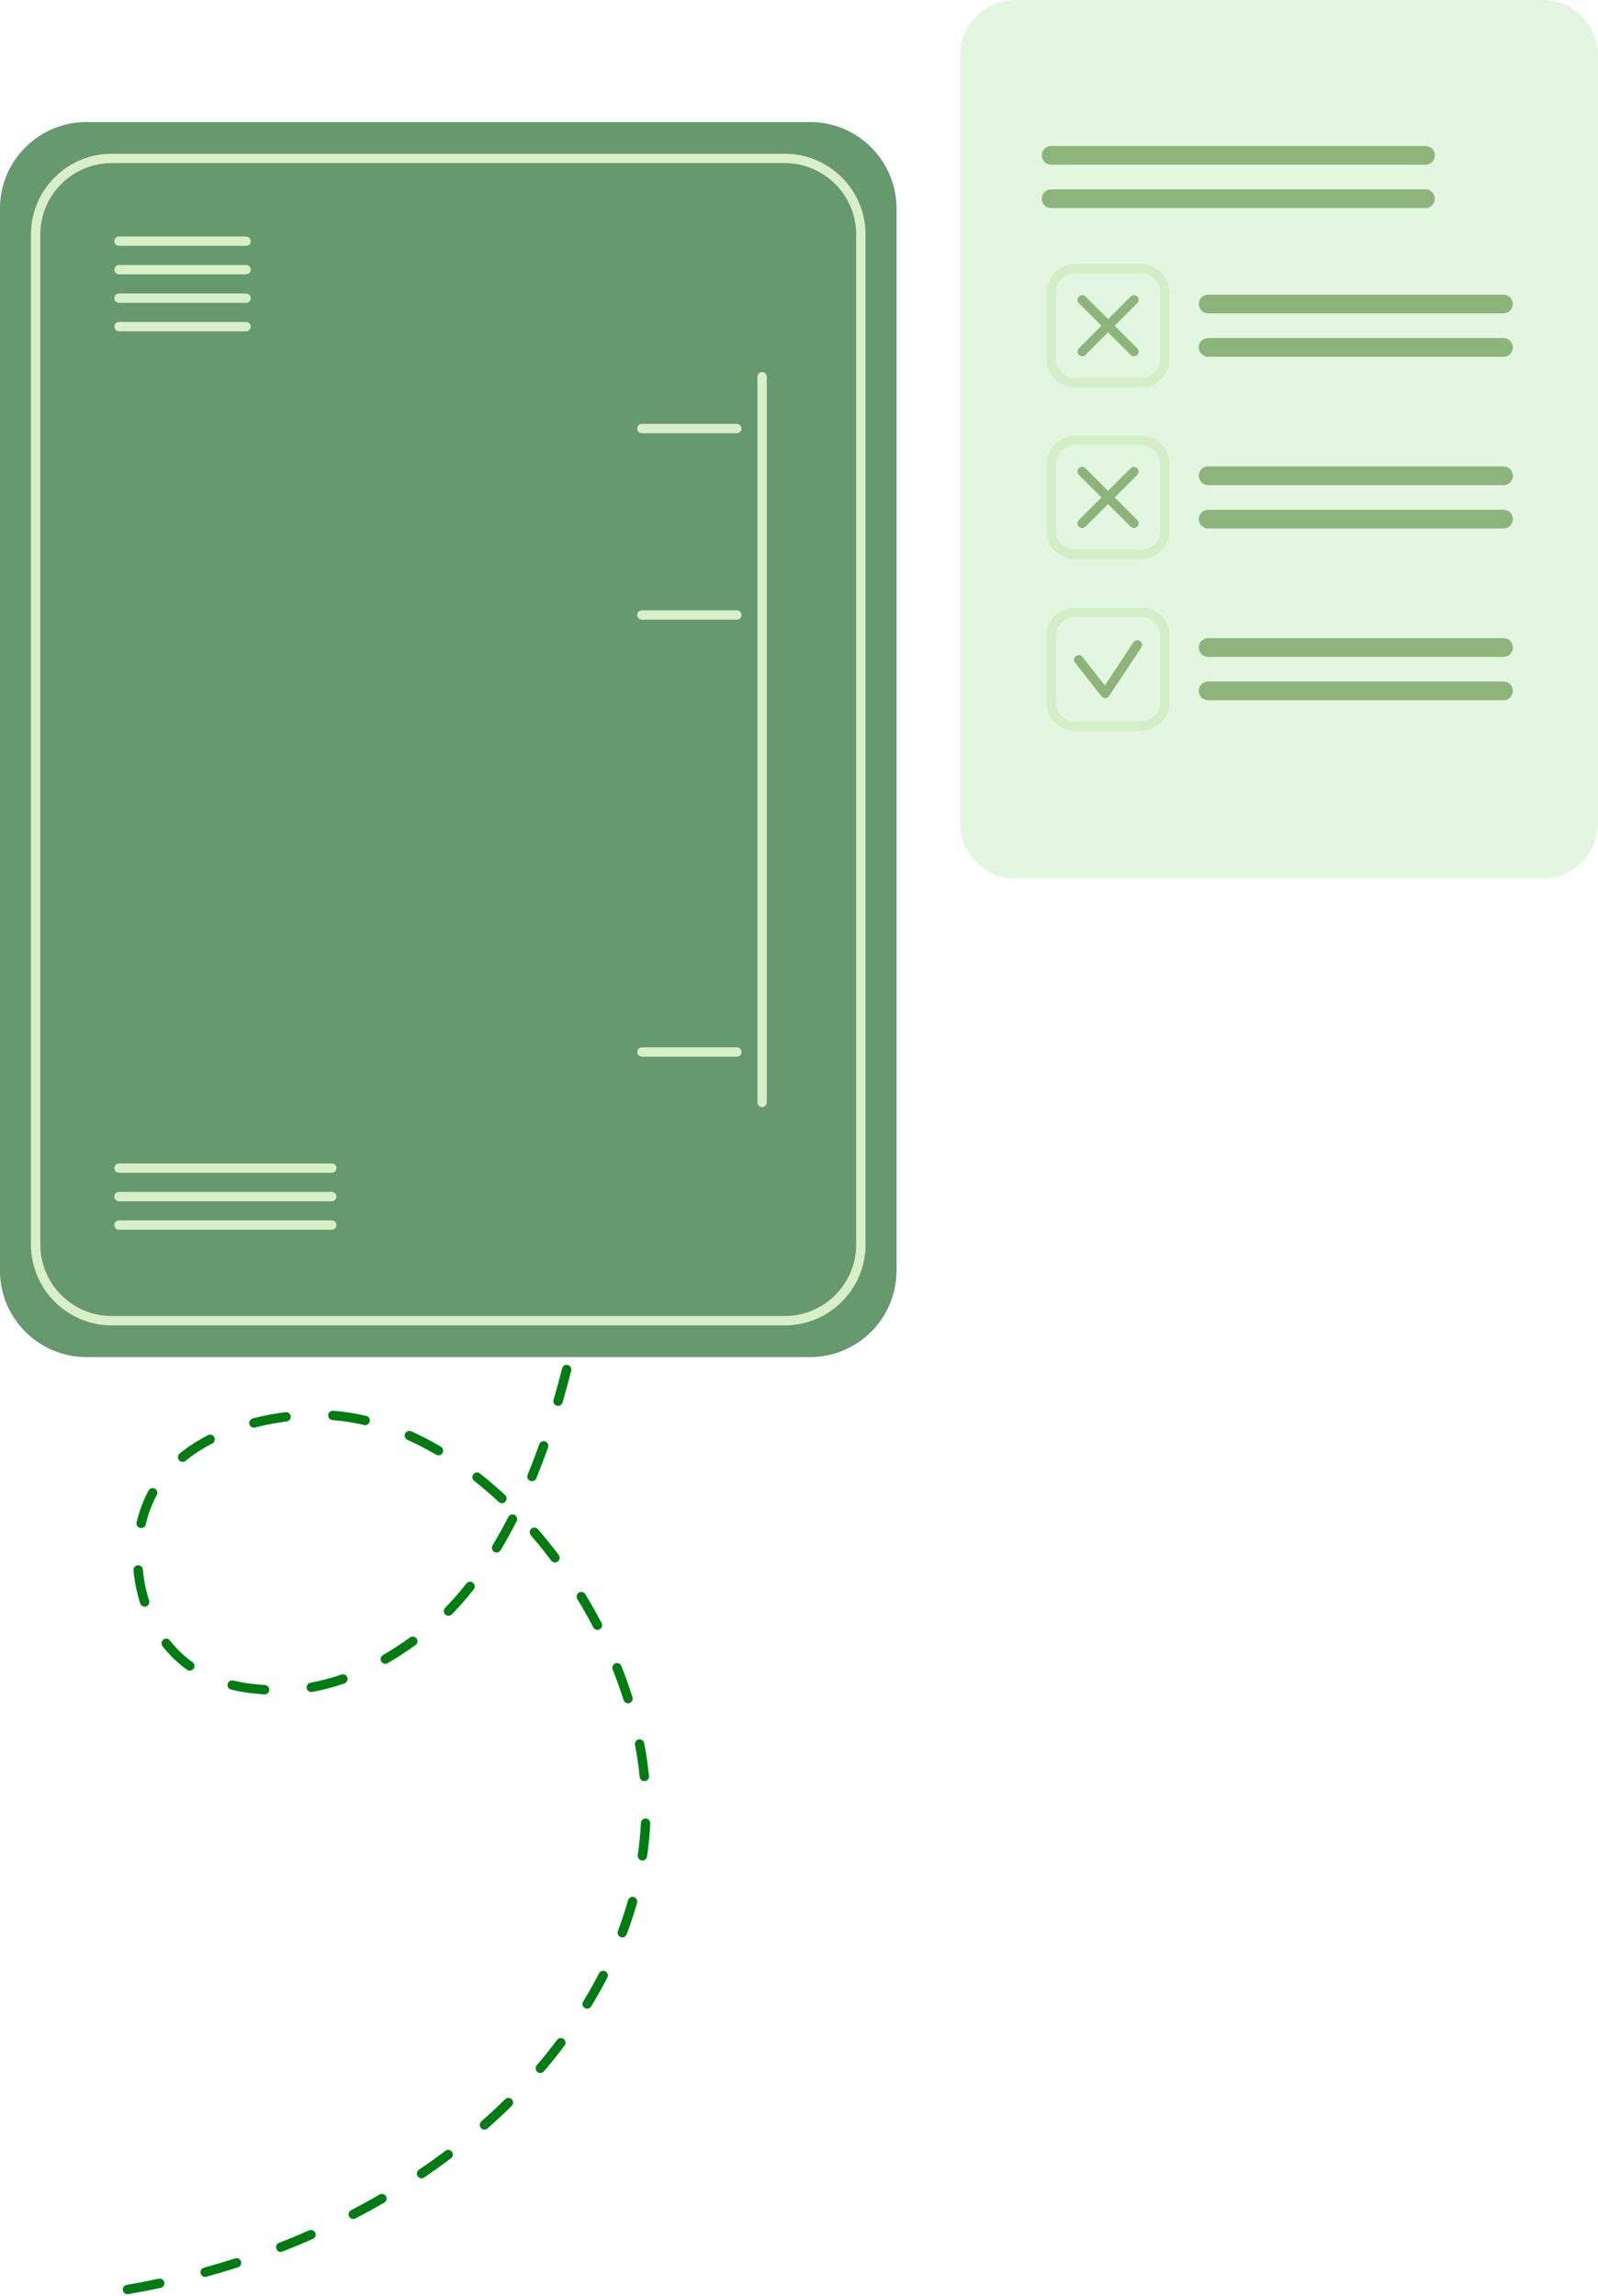<?xml version="1.0" encoding="UTF-8"?> <svg xmlns="http://www.w3.org/2000/svg" width="243" height="349" viewBox="0 0 243 349" fill="none"><path d="M19.387 348.773C19.047 348.773 18.746 348.529 18.686 348.182C18.619 347.795 18.878 347.426 19.267 347.359C20.897 347.078 22.534 346.761 24.132 346.42C24.514 346.333 24.895 346.583 24.977 346.967C25.059 347.352 24.814 347.73 24.429 347.812C22.813 348.157 21.158 348.477 19.508 348.762C19.468 348.769 19.427 348.773 19.387 348.773ZM31.197 346.14C30.885 346.14 30.598 345.933 30.511 345.618C30.407 345.237 30.629 344.846 31.008 344.742C32.604 344.303 34.2 343.827 35.757 343.328C36.134 343.208 36.533 343.414 36.652 343.788C36.772 344.163 36.566 344.564 36.192 344.684C34.617 345.189 33.001 345.671 31.386 346.114C31.323 346.132 31.259 346.14 31.197 346.14ZM42.685 342.34C42.4 342.34 42.132 342.167 42.022 341.886C41.879 341.519 42.06 341.107 42.426 340.965C43.964 340.366 45.503 339.728 47.002 339.067C47.362 338.909 47.782 339.072 47.94 339.431C48.099 339.79 47.937 340.212 47.576 340.37C46.059 341.039 44.499 341.686 42.943 342.292C42.859 342.325 42.772 342.34 42.685 342.34ZM53.708 337.349C53.451 337.349 53.203 337.209 53.076 336.965C52.895 336.616 53.031 336.186 53.379 336.005C54.848 335.24 56.307 334.437 57.716 333.616C58.056 333.419 58.492 333.533 58.689 333.873C58.887 334.213 58.772 334.649 58.432 334.847C57.004 335.679 55.525 336.493 54.037 337.268C53.931 337.324 53.819 337.349 53.708 337.349ZM64.101 331.154C63.873 331.154 63.649 331.044 63.511 330.842C63.29 330.517 63.375 330.074 63.701 329.853C65.065 328.926 66.418 327.956 67.723 326.971C68.036 326.733 68.483 326.795 68.72 327.11C68.958 327.424 68.894 327.87 68.581 328.108C67.258 329.107 65.884 330.091 64.501 331.031C64.377 331.115 64.239 331.154 64.101 331.154ZM73.667 323.748C73.469 323.748 73.274 323.667 73.132 323.508C72.873 323.213 72.9 322.762 73.195 322.502C74.431 321.412 75.648 320.277 76.811 319.129C77.09 318.853 77.542 318.855 77.818 319.136C78.094 319.416 78.091 319.867 77.811 320.143C76.629 321.308 75.393 322.462 74.138 323.57C74.003 323.69 73.835 323.748 73.667 323.748ZM82.166 315.141C82.001 315.141 81.837 315.084 81.703 314.969C81.404 314.714 81.369 314.264 81.625 313.966C82.702 312.705 83.742 311.409 84.715 310.114C84.952 309.799 85.399 309.737 85.713 309.972C86.027 310.208 86.091 310.654 85.855 310.969C84.863 312.288 83.805 313.608 82.707 314.891C82.567 315.056 82.366 315.141 82.166 315.141ZM89.284 305.365C89.158 305.365 89.03 305.332 88.914 305.261C88.578 305.057 88.472 304.618 88.677 304.283C89.536 302.875 90.348 301.428 91.093 299.983C91.272 299.633 91.701 299.494 92.052 299.676C92.401 299.856 92.539 300.285 92.358 300.636C91.599 302.111 90.769 303.587 89.893 305.024C89.758 305.244 89.524 305.365 89.284 305.365ZM94.624 294.522C94.54 294.522 94.455 294.508 94.371 294.476C94.004 294.336 93.819 293.926 93.958 293.557C94.544 292.012 95.064 290.441 95.506 288.887C95.613 288.509 96.006 288.287 96.386 288.396C96.764 288.504 96.984 288.898 96.876 289.277C96.423 290.869 95.89 292.48 95.291 294.062C95.182 294.347 94.911 294.522 94.624 294.522ZM97.689 282.839C97.654 282.839 97.621 282.837 97.586 282.831C97.196 282.774 96.927 282.413 96.984 282.023C97.221 280.4 97.38 278.756 97.456 277.136C97.475 276.743 97.809 276.427 98.201 276.458C98.594 276.477 98.897 276.809 98.879 277.203C98.801 278.869 98.637 280.56 98.393 282.229C98.341 282.584 98.037 282.839 97.689 282.839ZM97.978 270.771C97.616 270.771 97.305 270.496 97.27 270.129C97.112 268.529 96.873 266.892 96.559 265.262C96.486 264.876 96.738 264.503 97.125 264.428C97.507 264.356 97.883 264.608 97.959 264.994C98.281 266.666 98.525 268.347 98.688 269.99C98.727 270.381 98.441 270.73 98.05 270.769C98.025 270.77 98 270.771 97.978 270.771ZM95.502 258.939C95.199 258.939 94.919 258.745 94.823 258.442C94.335 256.899 93.775 255.337 93.16 253.797C93.014 253.432 93.192 253.017 93.557 252.871C93.919 252.725 94.337 252.903 94.482 253.268C95.111 254.84 95.682 256.436 96.181 258.013C96.3 258.387 96.091 258.788 95.717 258.906C95.645 258.929 95.573 258.939 95.502 258.939ZM40.242 257.584C40.226 257.584 40.211 257.583 40.196 257.582C38.873 257.498 37.103 257.339 35.141 256.857C34.759 256.764 34.525 256.377 34.619 255.996C34.712 255.614 35.1 255.377 35.48 255.474C37.334 255.929 39.023 256.081 40.286 256.162C40.679 256.187 40.977 256.525 40.952 256.918C40.928 257.293 40.614 257.584 40.242 257.584ZM47.333 257.226C46.994 257.226 46.694 256.984 46.633 256.638C46.564 256.251 46.822 255.881 47.209 255.813C48.771 255.536 50.353 255.116 51.911 254.569C52.284 254.44 52.689 254.632 52.819 255.004C52.95 255.375 52.755 255.781 52.384 255.912C50.753 256.486 49.096 256.925 47.458 257.215C47.416 257.222 47.374 257.226 47.333 257.226ZM28.852 253.978C28.708 253.978 28.565 253.935 28.44 253.845C27.937 253.488 27.448 253.099 26.986 252.688C26.167 251.962 25.403 251.146 24.712 250.26C24.47 249.95 24.525 249.503 24.835 249.261C25.145 249.018 25.592 249.074 25.834 249.384C26.473 250.201 27.177 250.953 27.93 251.622C28.356 252 28.805 252.357 29.265 252.685C29.586 252.913 29.66 253.358 29.432 253.678C29.294 253.875 29.075 253.978 28.852 253.978ZM58.592 252.94C58.347 252.94 58.108 252.814 57.976 252.587C57.779 252.247 57.893 251.811 58.233 251.612C59.816 250.691 61.155 249.778 62.365 248.928C62.688 248.703 63.131 248.781 63.358 249.102C63.584 249.424 63.505 249.869 63.183 250.095C61.947 250.962 60.579 251.894 58.951 252.843C58.837 252.908 58.714 252.94 58.592 252.94ZM90.847 247.776C90.59 247.776 90.342 247.637 90.216 247.393C89.459 245.942 88.642 244.495 87.788 243.093C87.583 242.758 87.689 242.319 88.024 242.115C88.358 241.91 88.798 242.015 89.003 242.352C89.874 243.781 90.708 245.256 91.478 246.736C91.659 247.084 91.525 247.514 91.175 247.696C91.071 247.751 90.959 247.776 90.847 247.776ZM68.199 245.635C68.019 245.635 67.839 245.567 67.701 245.431C67.42 245.155 67.416 244.705 67.691 244.424C68.794 243.299 69.881 242.059 70.922 240.736C71.165 240.427 71.614 240.374 71.922 240.617C72.231 240.86 72.284 241.308 72.042 241.616C70.968 242.98 69.847 244.261 68.707 245.421C68.568 245.563 68.383 245.635 68.199 245.635ZM21.998 244.252C21.697 244.252 21.417 244.06 21.32 243.758C20.801 242.141 20.458 240.45 20.299 238.729C20.262 238.338 20.551 237.991 20.943 237.955C21.339 237.918 21.681 238.207 21.717 238.599C21.866 240.215 22.189 241.805 22.675 243.322C22.795 243.696 22.589 244.097 22.215 244.218C22.144 244.241 22.07 244.252 21.998 244.252ZM84.396 237.535C84.18 237.535 83.965 237.437 83.825 237.25C82.836 235.933 81.794 234.641 80.726 233.407C80.469 233.11 80.501 232.66 80.798 232.402C81.094 232.145 81.545 232.176 81.802 232.475C82.892 233.733 83.956 235.052 84.965 236.395C85.2 236.709 85.138 237.155 84.822 237.392C84.695 237.488 84.545 237.535 84.396 237.535ZM75.51 236.017C75.385 236.017 75.258 235.985 75.144 235.915C74.807 235.713 74.698 235.276 74.9 234.938C75.721 233.574 76.526 232.12 77.292 230.618C77.471 230.267 77.898 230.128 78.25 230.307C78.6 230.486 78.74 230.914 78.561 231.264C77.78 232.796 76.958 234.28 76.12 235.672C75.987 235.894 75.751 236.017 75.51 236.017ZM21.467 232.3C21.414 232.3 21.359 232.295 21.305 232.282C20.922 232.193 20.683 231.81 20.773 231.427C21.084 230.092 21.518 228.819 22.064 227.642C22.229 227.285 22.405 226.936 22.592 226.595C22.78 226.25 23.213 226.122 23.558 226.313C23.903 226.501 24.03 226.934 23.841 227.278C23.669 227.591 23.508 227.913 23.356 228.241C22.851 229.329 22.448 230.509 22.16 231.749C22.084 232.079 21.791 232.3 21.467 232.3ZM76.326 228.524C76.153 228.524 75.978 228.46 75.841 228.332C74.624 227.198 73.365 226.118 72.102 225.122C71.794 224.879 71.741 224.432 71.984 224.122C72.228 223.815 72.675 223.761 72.984 224.004C74.278 225.023 75.566 226.129 76.811 227.29C77.099 227.559 77.115 228.009 76.847 228.296C76.707 228.448 76.517 228.524 76.326 228.524ZM80.891 225.175C80.801 225.175 80.709 225.157 80.621 225.121C80.257 224.972 80.082 224.556 80.233 224.192C80.844 222.704 81.439 221.147 82.002 219.562C82.134 219.192 82.543 218.999 82.912 219.13C83.283 219.262 83.476 219.669 83.345 220.039C82.773 221.646 82.169 223.225 81.549 224.733C81.437 225.008 81.171 225.175 80.891 225.175ZM27.773 222.239C27.566 222.239 27.361 222.15 27.221 221.977C26.972 221.673 27.017 221.224 27.322 220.975C28.591 219.938 30.037 219 31.62 218.184C31.968 218.003 32.399 218.14 32.579 218.491C32.759 218.841 32.621 219.27 32.272 219.45C30.777 220.22 29.416 221.104 28.223 222.078C28.091 222.186 27.931 222.239 27.773 222.239ZM66.677 221.246C66.554 221.246 66.43 221.214 66.316 221.147C64.879 220.302 63.414 219.543 61.963 218.893C61.604 218.733 61.443 218.311 61.604 217.952C61.764 217.593 62.183 217.433 62.544 217.593C64.045 218.265 65.557 219.047 67.039 219.921C67.378 220.12 67.491 220.556 67.291 220.896C67.158 221.121 66.921 221.246 66.677 221.246ZM38.603 217.036C38.286 217.036 37.998 216.823 37.914 216.501C37.816 216.12 38.045 215.732 38.426 215.633C40.037 215.218 41.715 214.899 43.412 214.686C43.811 214.642 44.159 214.913 44.208 215.303C44.257 215.693 43.981 216.05 43.59 216.099C41.953 216.305 40.336 216.612 38.782 217.014C38.722 217.029 38.663 217.036 38.603 217.036ZM55.528 216.656C55.474 216.656 55.419 216.65 55.364 216.637C53.755 216.258 52.138 216.004 50.557 215.885C50.165 215.855 49.87 215.513 49.901 215.121C49.931 214.729 50.274 214.434 50.664 214.465C52.318 214.59 54.01 214.854 55.691 215.25C56.074 215.341 56.31 215.725 56.221 216.107C56.143 216.435 55.851 216.656 55.528 216.656ZM84.86 213.728C84.795 213.728 84.727 213.719 84.661 213.699C84.283 213.59 84.066 213.195 84.176 212.817C84.625 211.273 85.063 209.661 85.477 208.024C85.573 207.642 85.962 207.411 86.342 207.508C86.724 207.605 86.954 207.992 86.858 208.373C86.44 210.026 85.997 211.655 85.543 213.214C85.454 213.526 85.169 213.728 84.86 213.728ZM87.752 201.956C87.705 201.956 87.657 201.951 87.609 201.941C87.223 201.864 86.975 201.487 87.053 201.102C87.384 199.477 87.692 197.834 87.968 196.217C88.035 195.829 88.402 195.568 88.79 195.635C89.177 195.701 89.438 196.069 89.371 196.456C89.093 198.089 88.782 199.747 88.449 201.387C88.38 201.722 88.083 201.956 87.752 201.956ZM89.711 189.985C89.683 189.985 89.653 189.984 89.624 189.979C89.233 189.932 88.956 189.576 89.004 189.186C89.194 187.626 89.294 186.562 89.328 186.176C89.363 185.786 89.707 185.494 90.101 185.53C90.493 185.565 90.782 185.911 90.748 186.303C90.704 186.79 90.603 187.835 90.417 189.359C90.373 189.719 90.066 189.985 89.711 189.985Z" fill="#017C13"></path><path d="M234.557 133.557H154.424C149.771 133.557 146 129.785 146 125.132V8.424C146 3.771 149.771 0 154.424 0H234.557C239.209 0 242.981 3.771 242.981 8.424V125.132C242.981 129.785 239.209 133.557 234.557 133.557Z" fill="#E2F6E0"></path><path d="M173.549 58.884H163.44C161.064 58.884 159.13 56.95 159.13 54.573V44.464C159.13 42.086 161.064 40.152 163.44 40.152H173.549C175.927 40.152 177.861 42.086 177.861 44.464V54.573C177.861 56.95 175.927 58.884 173.549 58.884ZM163.44 41.577C161.849 41.577 160.554 42.872 160.554 44.464V54.573C160.554 56.164 161.849 57.46 163.44 57.46H173.549C175.141 57.46 176.436 56.164 176.436 54.573V44.464C176.436 42.872 175.141 41.577 173.549 41.577H163.44Z" fill="#D4EFC7"></path><path d="M164.564 54.161C164.382 54.161 164.2 54.092 164.06 53.953C163.782 53.675 163.782 53.224 164.06 52.946L171.923 45.082C172.202 44.804 172.652 44.804 172.93 45.082C173.208 45.361 173.208 45.811 172.93 46.089L165.067 53.953C164.928 54.092 164.746 54.161 164.564 54.161Z" fill="#8DB57B"></path><path d="M172.426 54.162C172.245 54.162 172.063 54.092 171.923 53.953L164.06 46.09C163.782 45.812 163.782 45.361 164.06 45.083C164.339 44.805 164.79 44.805 165.067 45.083L172.93 52.947C173.208 53.225 173.208 53.675 172.93 53.954C172.792 54.092 172.61 54.162 172.426 54.162Z" fill="#8DB57B"></path><path d="M228.629 47.645H183.714C182.929 47.645 182.29 47.007 182.29 46.221C182.29 45.434 182.929 44.797 183.714 44.797H228.629C229.415 44.797 230.053 45.434 230.053 46.221C230.053 47.007 229.416 47.645 228.629 47.645Z" fill="#8DB57B"></path><path d="M228.629 54.239H183.714C182.929 54.239 182.29 53.6 182.29 52.815C182.29 52.028 182.929 51.39 183.714 51.39H228.629C229.415 51.39 230.053 52.028 230.053 52.815C230.053 53.6 229.416 54.239 228.629 54.239Z" fill="#8DB57B"></path><path d="M173.549 111.098H163.44C161.064 111.098 159.13 109.164 159.13 106.788V96.679C159.13 94.301 161.064 92.367 163.44 92.367H173.549C175.927 92.367 177.861 94.301 177.861 96.679V106.788C177.861 109.164 175.927 111.098 173.549 111.098ZM163.44 93.791C161.849 93.791 160.554 95.087 160.554 96.679V106.788C160.554 108.379 161.849 109.674 163.44 109.674H173.549C175.141 109.674 176.436 108.379 176.436 106.788V96.679C176.436 95.087 175.141 93.791 173.549 93.791H163.44Z" fill="#D4EFC7"></path><path d="M168.058 106.131C167.84 106.131 167.633 106.03 167.498 105.859L163.477 100.746C163.234 100.437 163.287 99.989 163.597 99.746C163.908 99.504 164.354 99.557 164.597 99.866L168.009 104.205L172.361 97.653C172.579 97.326 173.019 97.237 173.349 97.454C173.676 97.671 173.765 98.114 173.548 98.441L168.651 105.812C168.524 106.002 168.315 106.12 168.086 106.129C168.076 106.131 168.067 106.131 168.058 106.131Z" fill="#8DB57B"></path><path d="M228.629 99.861H183.714C182.929 99.861 182.29 99.223 182.29 98.437C182.29 97.65 182.929 97.013 183.714 97.013H228.629C229.415 97.013 230.053 97.65 230.053 98.437C230.053 99.223 229.416 99.861 228.629 99.861Z" fill="#8DB57B"></path><path d="M228.629 106.453H183.714C182.929 106.453 182.29 105.816 182.29 105.029C182.29 104.243 182.929 103.605 183.714 103.605H228.629C229.415 103.605 230.053 104.244 230.053 105.029C230.053 105.816 229.416 106.453 228.629 106.453Z" fill="#8DB57B"></path><path d="M173.549 84.991H163.44C161.064 84.991 159.13 83.057 159.13 80.68V70.571C159.13 68.193 161.064 66.259 163.44 66.259H173.549C175.927 66.259 177.861 68.193 177.861 70.571V80.68C177.861 83.057 175.927 84.991 173.549 84.991ZM163.44 67.684C161.849 67.684 160.554 68.98 160.554 70.571V80.68C160.554 82.272 161.849 83.567 163.44 83.567H173.549C175.141 83.567 176.436 82.272 176.436 80.68V70.571C176.436 68.98 175.141 67.684 173.549 67.684H163.44Z" fill="#D4EFC7"></path><path d="M164.564 80.269C164.382 80.269 164.2 80.2 164.06 80.061C163.782 79.782 163.782 79.332 164.06 79.053L171.923 71.191C172.202 70.912 172.652 70.912 172.93 71.191C173.208 71.469 173.208 71.919 172.93 72.198L165.067 80.06C164.928 80.2 164.746 80.269 164.564 80.269Z" fill="#8DB57B"></path><path d="M172.426 80.269C172.245 80.269 172.063 80.2 171.923 80.061L164.06 72.198C163.782 71.919 163.782 71.469 164.06 71.191C164.339 70.912 164.79 70.912 165.067 71.191L172.93 79.053C173.208 79.332 173.208 79.782 172.93 80.061C172.792 80.2 172.61 80.269 172.426 80.269Z" fill="#8DB57B"></path><path d="M228.629 73.754H183.714C182.929 73.754 182.29 73.116 182.29 72.329C182.29 71.543 182.929 70.905 183.714 70.905H228.629C229.415 70.905 230.053 71.543 230.053 72.329C230.053 73.116 229.416 73.754 228.629 73.754Z" fill="#8DB57B"></path><path d="M228.629 80.347H183.714C182.929 80.347 182.29 79.708 182.29 78.922C182.29 78.136 182.929 77.498 183.714 77.498H228.629C229.415 77.498 230.053 78.136 230.053 78.922C230.053 79.708 229.416 80.347 228.629 80.347Z" fill="#8DB57B"></path><path d="M216.759 25.041H159.841C159.055 25.041 158.417 24.403 158.417 23.616C158.417 22.829 159.055 22.192 159.841 22.192H216.759C217.545 22.192 218.183 22.829 218.183 23.616C218.183 24.403 217.546 25.041 216.759 25.041Z" fill="#8DB57B"></path><path d="M216.759 31.632H159.841C159.055 31.632 158.417 30.994 158.417 30.208C158.417 29.422 159.055 28.784 159.841 28.784H216.759C217.545 28.784 218.183 29.422 218.183 30.208C218.183 30.995 217.546 31.632 216.759 31.632Z" fill="#8DB57B"></path><path d="M123.173 206.309H13.153C5.885 206.309 -0.007 200.417 -0.007 193.149V31.711C-0.007 24.442 5.885 18.55 13.153 18.55H123.173C130.441 18.55 136.333 24.442 136.333 31.711V193.149C136.333 200.417 130.441 206.309 123.173 206.309Z" fill="#66996E"></path><path d="M37.421 37.377H18.098C17.704 37.377 17.386 37.058 17.386 36.664C17.386 36.271 17.704 35.952 18.098 35.952H37.421C37.815 35.952 38.133 36.271 38.133 36.664C38.133 37.058 37.814 37.377 37.421 37.377Z" fill="#D9EFC7"></path><path d="M37.421 41.707H18.098C17.704 41.707 17.386 41.388 17.386 40.995C17.386 40.602 17.704 40.283 18.098 40.283H37.421C37.815 40.283 38.133 40.602 38.133 40.995C38.133 41.388 37.814 41.707 37.421 41.707Z" fill="#D9EFC7"></path><path d="M37.421 46.038H18.098C17.704 46.038 17.386 45.719 17.386 45.326C17.386 44.932 17.704 44.613 18.098 44.613H37.421C37.815 44.613 38.133 44.932 38.133 45.326C38.133 45.719 37.814 46.038 37.421 46.038Z" fill="#D9EFC7"></path><path d="M37.421 50.369H18.098C17.704 50.369 17.386 50.05 17.386 49.657C17.386 49.263 17.704 48.944 18.098 48.944H37.421C37.815 48.944 38.133 49.263 38.133 49.657C38.133 50.05 37.814 50.369 37.421 50.369Z" fill="#D9EFC7"></path><path d="M50.453 178.29H18.097C17.703 178.29 17.385 177.971 17.385 177.578C17.385 177.184 17.703 176.865 18.097 176.865H50.453C50.846 176.865 51.165 177.184 51.165 177.578C51.165 177.971 50.846 178.29 50.453 178.29Z" fill="#D9EFC7"></path><path d="M50.453 182.621H18.097C17.703 182.621 17.385 182.302 17.385 181.909C17.385 181.515 17.703 181.196 18.097 181.196H50.453C50.846 181.196 51.165 181.515 51.165 181.909C51.165 182.302 50.846 182.621 50.453 182.621Z" fill="#D9EFC7"></path><path d="M50.453 186.951H18.097C17.703 186.951 17.385 186.633 17.385 186.239C17.385 185.845 17.703 185.527 18.097 185.527H50.453C50.846 185.527 51.165 185.845 51.165 186.239C51.165 186.633 50.846 186.951 50.453 186.951Z" fill="#D9EFC7"></path><path d="M119.335 201.49H16.991C10.217 201.49 4.706 195.978 4.706 189.204V35.655C4.706 28.881 10.217 23.37 16.991 23.37H119.335C126.108 23.37 131.62 28.881 131.62 35.655V189.204C131.62 195.978 126.108 201.49 119.335 201.49ZM16.991 24.795C11.002 24.795 6.13 29.667 6.13 35.655V189.204C6.13 195.193 11.002 200.065 16.991 200.065H119.335C125.324 200.065 130.196 195.193 130.196 189.204V35.655C130.196 29.667 125.324 24.794 119.335 24.794H16.991V24.795Z" fill="#D9EFC7"></path><path d="M115.885 168.306C115.492 168.306 115.173 167.986 115.173 167.593V57.266C115.173 56.872 115.492 56.554 115.885 56.554C116.279 56.554 116.597 56.872 116.597 57.266V167.593C116.597 167.986 116.279 168.306 115.885 168.306Z" fill="#D9EFC7"></path><path d="M112.045 65.864H97.605C97.212 65.864 96.893 65.545 96.893 65.151C96.893 64.757 97.212 64.439 97.605 64.439H112.045C112.439 64.439 112.757 64.758 112.757 65.151C112.757 65.544 112.439 65.864 112.045 65.864Z" fill="#D9EFC7"></path><path d="M112.045 94.208H97.605C97.212 94.208 96.893 93.89 96.893 93.496C96.893 93.102 97.212 92.784 97.605 92.784H112.045C112.439 92.784 112.757 93.102 112.757 93.496C112.757 93.89 112.439 94.208 112.045 94.208Z" fill="#D9EFC7"></path><path d="M112.045 160.641H97.605C97.212 160.641 96.893 160.323 96.893 159.93C96.893 159.536 97.212 159.217 97.605 159.217H112.045C112.439 159.217 112.757 159.536 112.757 159.93C112.757 160.323 112.439 160.641 112.045 160.641Z" fill="#D9EFC7"></path><g filter="url(#filter0_dddd_13507_1172)"><path d="M115.784 30.004C110.464 29.845 106.119 34.19 106.278 39.51C106.427 44.502 110.567 48.485 115.561 48.452C116.513 48.446 117.43 48.296 118.292 48.022C118.412 47.984 118.454 47.836 118.373 47.739L115.638 44.491C115.604 44.45 115.554 44.428 115.501 44.428H115.5C112.603 44.428 110.259 42.059 110.299 39.152C110.338 36.351 112.625 34.065 115.426 34.026C118.332 33.985 120.701 36.329 120.701 39.226C120.701 39.517 120.677 39.802 120.632 40.079C120.623 40.13 120.637 40.183 120.67 40.223L123.413 43.48C123.494 43.576 123.648 43.56 123.706 43.448C124.34 42.218 124.706 40.827 124.726 39.352C124.793 34.324 120.81 30.155 115.784 30.004Z" fill="white"></path><path d="M117.119 38.644C116.437 37.908 115.287 37.864 114.551 38.546L114.381 38.703C113.644 39.385 113.6 40.535 114.282 41.272L121.308 48.858C121.474 49.037 121.754 49.048 121.933 48.882L124.121 46.856C124.3 46.69 124.311 46.41 124.145 46.231L117.119 38.644Z" fill="white"></path></g><defs><filter id="filter0_dddd_13507_1172" x="60.274" y="21" width="110.453" height="188" filterUnits="userSpaceOnUse" color-interpolation-filters="sRGB"><feFlood flood-opacity="0" result="BackgroundImageFix"></feFlood><feColorMatrix in="SourceAlpha" type="matrix" values="0 0 0 0 0 0 0 0 0 0 0 0 0 0 0 0 0 0 127 0" result="hardAlpha"></feColorMatrix><feOffset dy="7"></feOffset><feGaussianBlur stdDeviation="8"></feGaussianBlur><feColorMatrix type="matrix" values="0 0 0 0 0 0 0 0 0 0 0 0 0 0 0 0 0 0 0.1 0"></feColorMatrix><feBlend mode="normal" in2="BackgroundImageFix" result="effect1_dropShadow_13507_1172"></feBlend><feColorMatrix in="SourceAlpha" type="matrix" values="0 0 0 0 0 0 0 0 0 0 0 0 0 0 0 0 0 0 127 0" result="hardAlpha"></feColorMatrix><feOffset dy="29"></feOffset><feGaussianBlur stdDeviation="14.5"></feGaussianBlur><feColorMatrix type="matrix" values="0 0 0 0 0 0 0 0 0 0 0 0 0 0 0 0 0 0 0.09 0"></feColorMatrix><feBlend mode="normal" in2="effect1_dropShadow_13507_1172" result="effect2_dropShadow_13507_1172"></feBlend><feColorMatrix in="SourceAlpha" type="matrix" values="0 0 0 0 0 0 0 0 0 0 0 0 0 0 0 0 0 0 127 0" result="hardAlpha"></feColorMatrix><feOffset dy="64"></feOffset><feGaussianBlur stdDeviation="19.5"></feGaussianBlur><feColorMatrix type="matrix" values="0 0 0 0 0 0 0 0 0 0 0 0 0 0 0 0 0 0 0.05 0"></feColorMatrix><feBlend mode="normal" in2="effect2_dropShadow_13507_1172" result="effect3_dropShadow_13507_1172"></feBlend><feColorMatrix in="SourceAlpha" type="matrix" values="0 0 0 0 0 0 0 0 0 0 0 0 0 0 0 0 0 0 127 0" result="hardAlpha"></feColorMatrix><feOffset dy="114"></feOffset><feGaussianBlur stdDeviation="23"></feGaussianBlur><feColorMatrix type="matrix" values="0 0 0 0 0 0 0 0 0 0 0 0 0 0 0 0 0 0 0.01 0"></feColorMatrix><feBlend mode="normal" in2="effect3_dropShadow_13507_1172" result="effect4_dropShadow_13507_1172"></feBlend><feBlend mode="normal" in="SourceGraphic" in2="effect4_dropShadow_13507_1172" result="shape"></feBlend></filter></defs></svg> 